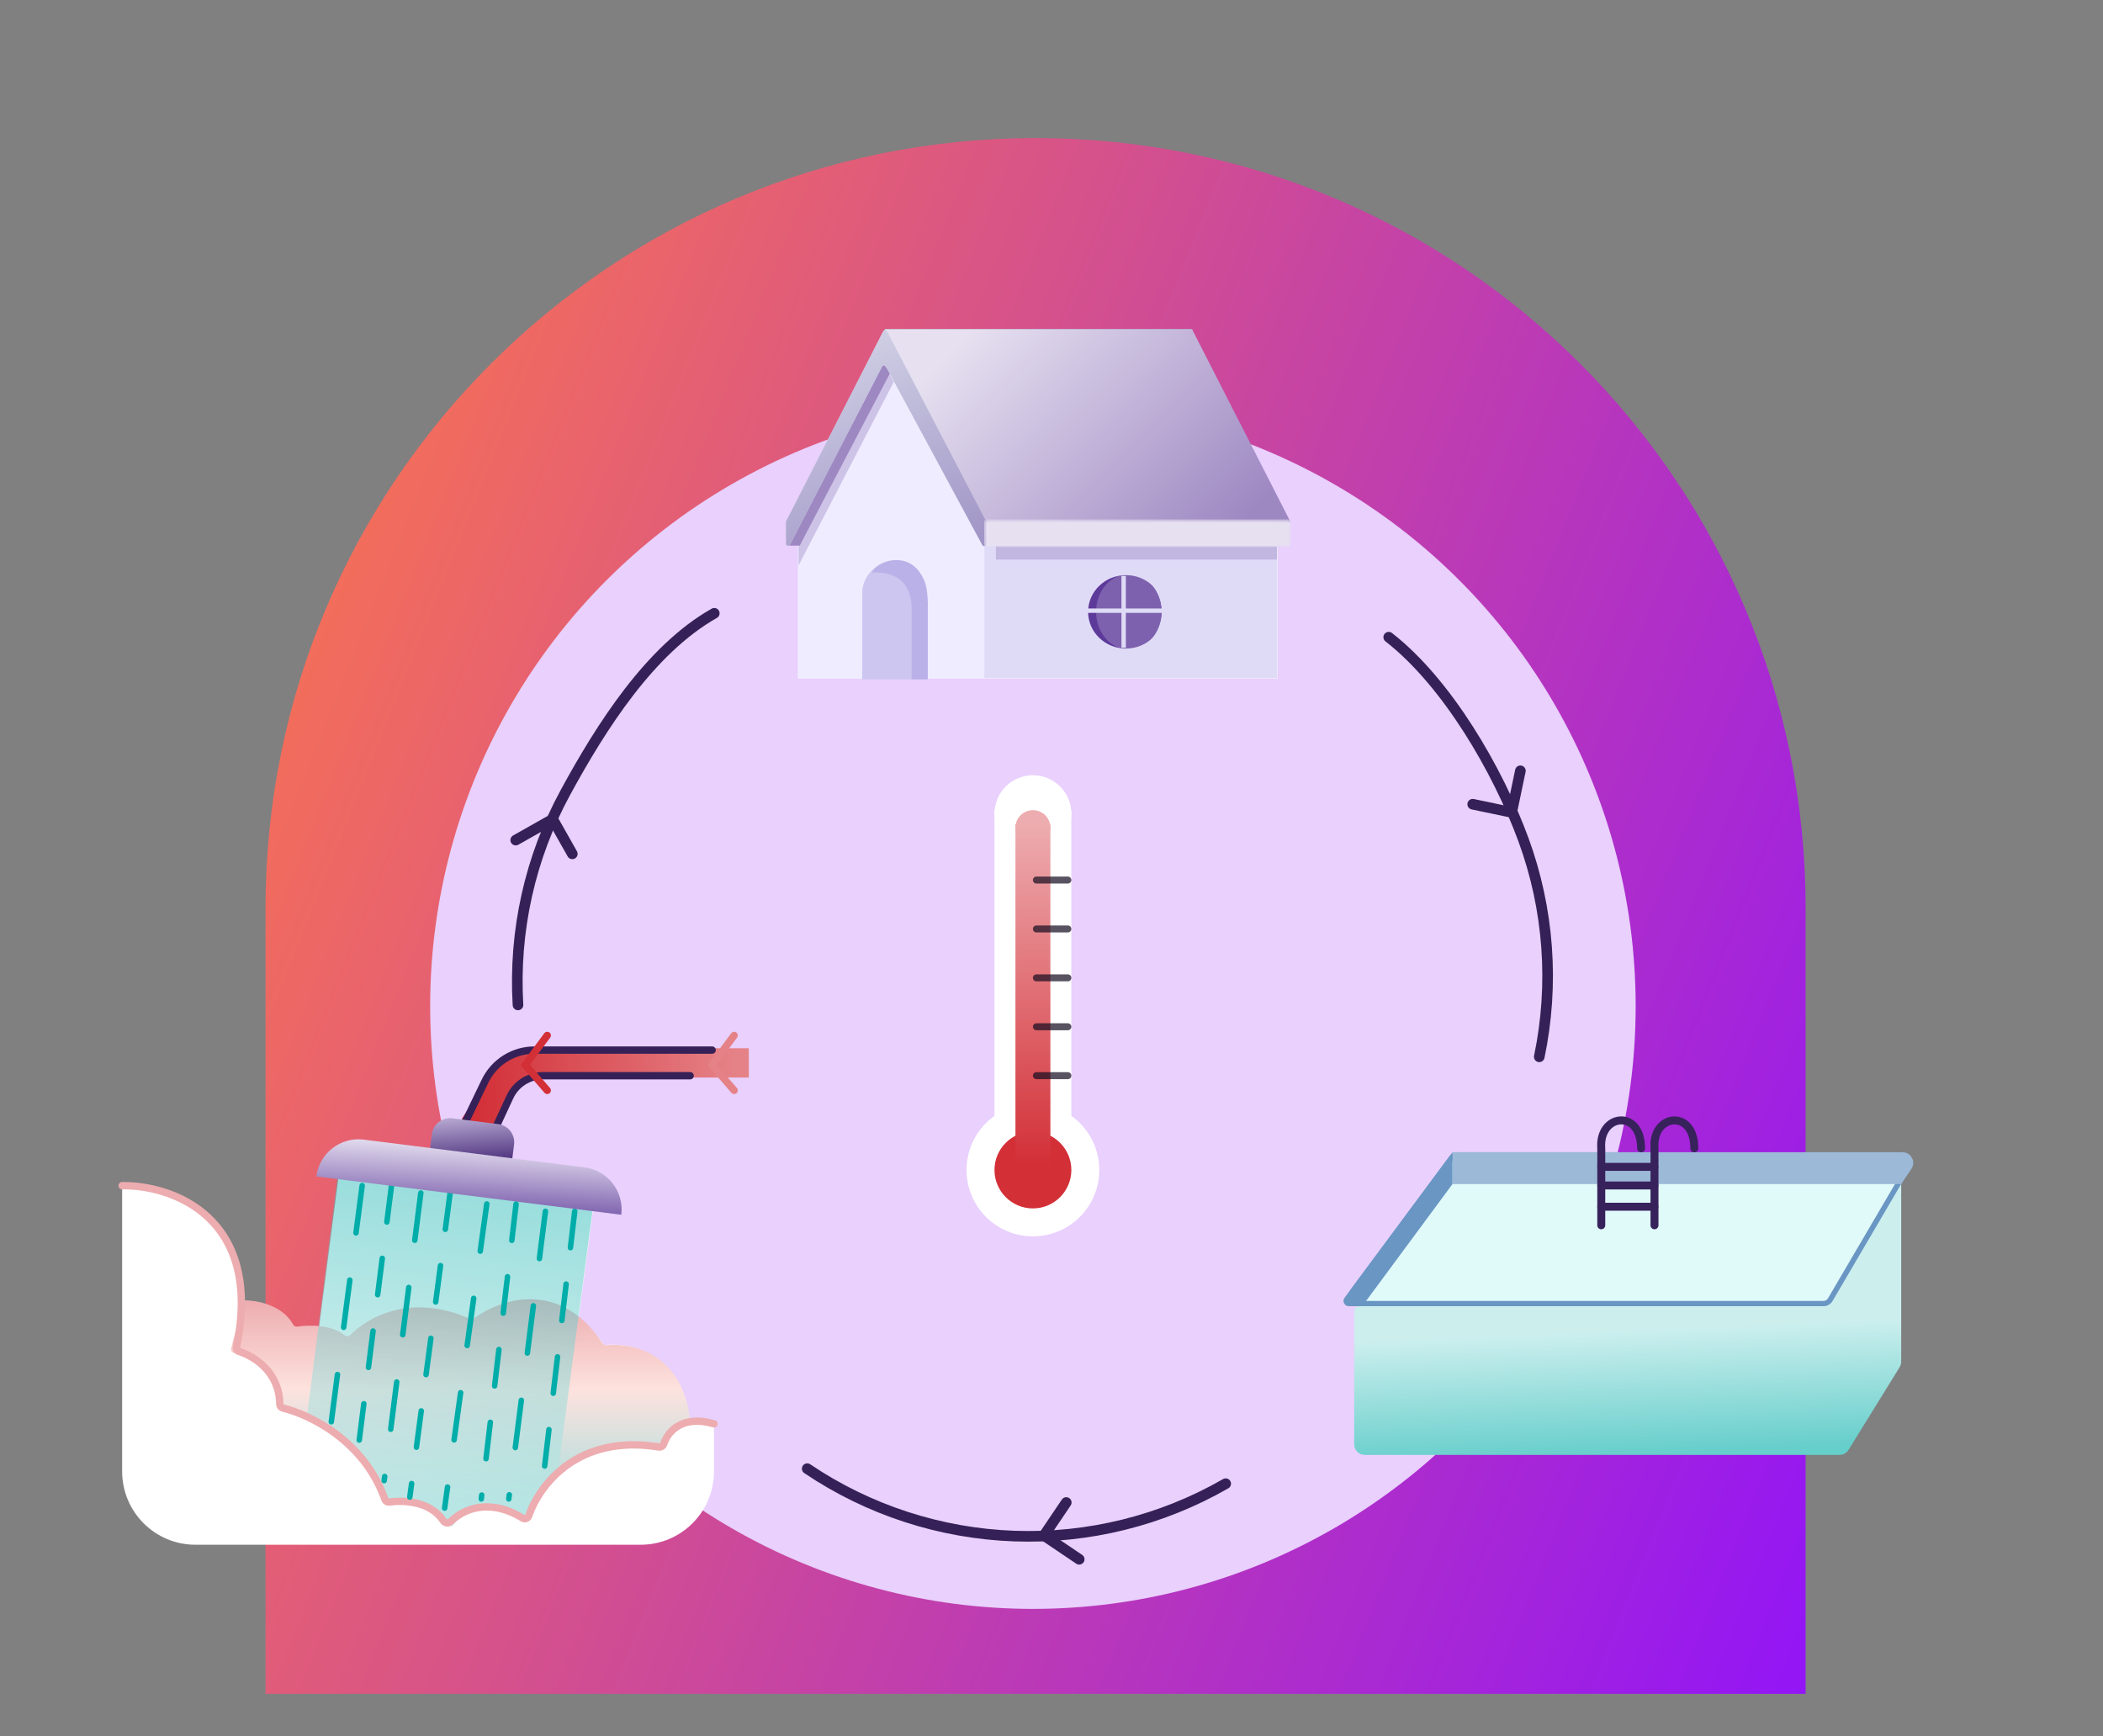 <?xml version="1.0" encoding="UTF-8"?><svg width="396" height="327" viewBox="0 0 396 327" fill="none" xmlns="http://www.w3.org/2000/svg">
<rect x="0" y="0" width="396" height="327" fill="#808080" stroke="none"/>
<path d="M50 171C50 90.919 114.919 26 195 26C275.081 26 340 90.919 340 171V319H50V171Z" fill="url(#paint0_linear_36_9)"/>
<circle cx="194.5" cy="189.5" r="113.5" fill="#E9D0FD"/>
<path d="M224.49 62.145C224.523 62.078 224.474 62 224.4 62H166.705C166.668 62 166.633 62.021 166.616 62.055L148.165 98.171C148.131 98.238 148.179 98.317 148.254 98.317H206.341C206.379 98.317 206.414 98.296 206.431 98.262L224.49 62.145Z" fill="#8BC5CE"/>
<path d="M150.23 96.521C150.23 96.505 150.234 96.489 150.241 96.474L166.698 65.076C166.716 65.042 166.75 65.022 166.788 65.022L224.166 65.555C224.203 65.555 224.237 65.576 224.254 65.608L240.572 96.475C240.58 96.489 240.584 96.505 240.584 96.522V127.724C240.584 127.78 240.539 127.825 240.483 127.825H150.33C150.274 127.825 150.23 127.78 150.23 127.724V96.521Z" fill="#EFECFF"/>
<path d="M166.618 62.145C166.585 62.078 166.633 62 166.708 62H224.402C224.44 62 224.474 62.021 224.491 62.055L242.942 98.171C242.977 98.238 242.928 98.317 242.853 98.317H184.766C184.728 98.317 184.693 98.296 184.676 98.262L166.618 62.145Z" fill="url(#paint1_linear_36_9)"/>
<rect x="185.349" y="102.763" width="55.099" height="24.925" fill="#DFDBF7"/>
<path d="M187.536 102.763H240.448V105.387H187.536V102.763Z" fill="#7D61AE" fill-opacity="0.3"/>
<path d="M150.366 106.48V102.763L167.42 70.185L168.295 71.934L150.366 106.48Z" fill="#7D61AE" fill-opacity="0.3"/>
<path d="M167.639 70.185L166.327 68.436L148.617 102.763H150.585L167.639 70.185Z" fill="#9E88C2"/>
<path d="M148 102.387V98.305C148 98.242 148.015 98.179 148.044 98.122L166.307 62.391C166.455 62.101 166.869 62.099 167.02 62.388L185.676 98.121C185.706 98.179 185.722 98.242 185.722 98.307V102.448C185.722 102.864 185.165 103.005 184.967 102.639L166.818 69.023C166.665 68.74 166.257 68.743 166.109 69.03L148.758 102.571C148.564 102.944 148 102.807 148 102.387Z" fill="#E2F0F2"/>
<path d="M148 102.387V98.305C148 98.242 148.015 98.179 148.044 98.122L166.307 62.391C166.455 62.101 166.869 62.099 167.02 62.388L185.676 98.121C185.706 98.179 185.722 98.242 185.722 98.307V102.448C185.722 102.864 185.165 103.005 184.967 102.639L166.818 69.023C166.665 68.74 166.257 68.743 166.109 69.03L148.758 102.571C148.564 102.944 148 102.807 148 102.387Z" fill="url(#paint2_linear_36_9)" fill-opacity="0.5"/>
<mask id="mask0_36_9" style="mask-type:luminance" maskUnits="userSpaceOnUse" x="185" y="97" width="59" height="7">
<path d="M242.706 97.816H185.722C185.5 97.816 185.321 97.996 185.321 98.217V102.631C185.321 102.853 185.5 103.033 185.722 103.033H242.706C242.928 103.033 243.107 102.853 243.107 102.631V98.217C243.107 97.996 242.928 97.816 242.706 97.816Z" fill="white"/>
</mask>
<g mask="url(#mask0_36_9)">
<path d="M242.706 97.816H185.722C185.5 97.816 185.321 97.996 185.321 98.217V102.631C185.321 102.853 185.5 103.033 185.722 103.033H242.706C242.928 103.033 243.107 102.853 243.107 102.631V98.217C243.107 97.996 242.928 97.816 242.706 97.816Z" fill="#E6E0F0"/>
</g>
<path d="M162.346 111.807C162.346 108.428 165.086 105.688 168.466 105.688C171.846 105.688 174.586 108.428 174.586 111.807V127.96H162.346V111.807Z" fill="#CCC6F0"/>
<path d="M171.877 114.67C171.877 107.607 166.183 107.573 164.578 107.573C166.327 104.949 174.854 103.419 174.486 114.67V127.712H171.877V114.67Z" fill="#B9B1E7" stroke="#B9B1E7" stroke-width="0.437"/>
<path d="M211.641 122.399C215.555 122.399 218.728 119.178 218.728 115.205C218.728 111.231 215.555 108.01 211.641 108.01C207.727 108.01 204.554 111.231 204.554 115.205C204.554 119.178 207.727 122.399 211.641 122.399Z" fill="#5D399A"/>
<path d="M212.564 122.329C215.968 122.329 218.728 119.14 218.728 115.205C218.728 111.27 215.968 108.08 212.564 108.08C209.16 108.08 206.4 111.27 206.4 115.205C206.4 119.14 209.16 122.329 212.564 122.329Z" fill="#7D61AE"/>
<path d="M211.587 108.885L211.587 121.566" stroke="#DFDBF7" stroke-width="0.825" stroke-linecap="square"/>
<path d="M218.583 115.007L205.027 115.007" stroke="#DFDBF7" stroke-width="0.825" stroke-linecap="square"/>
<path d="M219.458 115.225C219.458 119.203 216.138 122.441 212.024 122.441C207.91 122.441 204.59 119.203 204.59 115.225C204.59 111.249 207.91 108.01 212.024 108.01C216.138 108.01 219.458 111.249 219.458 115.225Z" stroke="#DFDBF7" stroke-width="0.602"/>
<path d="M59.918 251.24L63.714 221.912L111.673 227.778L108.912 248.48C110.844 249.584 112.938 251.93 113.743 253.31C125.612 252.206 128.694 262.971 129.269 268.146C131.201 267.594 133.869 267.686 134.444 268.146V277.117C134.444 284.739 128.265 290.918 120.643 290.918H36.801C29.179 290.918 23 284.739 23 277.117V223.292C41.218 223.568 45.542 238.014 45.427 245.029C50.947 244.477 54.973 249.285 56.123 251.24C57.227 250.412 58.998 251.01 59.918 251.24Z" fill="white"/>
<path d="M89.246 212.251L96.159 201.731C96.797 200.76 97.881 200.175 99.043 200.175H141" stroke="url(#paint3_linear_36_9)" stroke-width="5.52"/>
<path d="M129.959 203.281C130.34 203.281 130.649 202.972 130.649 202.591C130.649 202.21 130.34 201.901 129.959 201.901V203.281ZM94.012 212.542L96.643 206.876L95.391 206.295L92.76 211.961L94.012 212.542ZM102.276 203.281H129.959V201.901H102.276V203.281ZM96.643 206.876C97.66 204.683 99.858 203.281 102.276 203.281V201.901C99.321 201.901 96.635 203.615 95.391 206.295L96.643 206.876Z" fill="#352157"/>
<path d="M134.099 198.45C134.481 198.45 134.789 198.141 134.789 197.76C134.789 197.379 134.481 197.07 134.099 197.07V198.45ZM91.321 203.627L90.699 203.328L91.321 203.627ZM87.797 212.55L91.943 203.926L90.699 203.328L86.553 211.952L87.797 212.55ZM100.65 198.45H134.099V197.07H100.65V198.45ZM91.943 203.926C93.552 200.579 96.937 198.45 100.65 198.45V197.07C96.406 197.07 92.538 199.503 90.699 203.328L91.943 203.926Z" fill="#352157"/>
<path d="M55.189 249.439C53.193 245.751 48.139 244.735 45.64 244.952C45.312 244.981 45.082 245.27 45.08 245.598C45.053 249.658 44.712 248.886 43.521 253.974C43.431 254.36 43.688 254.743 44.075 254.83C49.835 256.119 52.184 260.791 52.325 263.916C52.338 264.221 52.529 264.497 52.817 264.598C64.177 268.596 70.228 276.955 72.465 282.734C72.594 283.068 72.952 283.257 73.301 283.179C78.841 281.952 82.263 284.067 83.691 286.169C84.047 286.693 85.064 286.828 85.493 286.361C88.808 282.754 94.118 283.485 97.842 285.641C98.221 285.86 98.716 285.703 98.896 285.304C104.245 273.415 117.864 271.712 124.223 272.548C124.551 272.591 124.864 272.407 125.009 272.111C125.904 270.284 127.863 268.424 129.405 267.736C129.715 267.597 129.933 267.278 129.889 266.941C128.319 254.877 119.077 252.827 114.183 253.335C113.914 253.363 113.646 253.235 113.496 253.009C105.417 240.784 94.203 244.615 89.235 248.303C89.026 248.458 88.748 248.487 88.511 248.381C77.494 243.451 69.251 248.021 65.97 251.419C65.678 251.721 65.187 251.726 64.863 251.459C62.426 249.453 58.284 249.491 55.978 249.843C55.658 249.892 55.343 249.724 55.189 249.439Z" fill="url(#paint4_linear_36_9)"/>
<path d="M63.648 220.967L111.722 226.949L105.117 276.772L101.322 281.257C101.322 281.257 100.632 286.95 98.906 286.088C83.035 278.152 87.466 291.212 83.725 286.433C77.515 278.497 73.393 285.582 72.684 282.982C70.614 275.392 57.848 266.421 57.848 266.421L63.648 220.967Z" fill="url(#paint5_linear_36_9)" fill-opacity="0.5"/>
<path d="M81.324 213.605C81.561 211.714 83.287 210.374 85.177 210.612L93.808 211.697C95.699 211.934 97.039 213.66 96.801 215.55L96.443 218.405L80.965 216.459L81.324 213.605Z" fill="url(#paint6_linear_36_9)"/>
<path d="M138.24 195L134.099 200.574L138.24 205.351" stroke="#E58287" stroke-width="1.38" stroke-linecap="round"/>
<path d="M103.047 195L98.906 200.574L103.047 205.351" stroke="#D32F37" stroke-width="1.38" stroke-linecap="round"/>
<path d="M23 223.294C32.346 223.18 49.597 229.12 44.536 253.671C44.46 254.039 44.684 254.415 45.042 254.53C47.949 255.465 52.628 258.438 52.682 264.455C52.685 264.793 52.914 265.091 53.243 265.17C58.432 266.428 68.602 271.369 72.486 282.4C72.603 282.73 72.942 282.931 73.288 282.881C76.114 282.477 81.105 282.768 83.499 286.419C83.79 286.863 84.473 286.942 84.849 286.566C87.13 284.292 91.999 281.983 98.439 285.911C98.843 286.157 99.382 285.965 99.537 285.518C101.591 279.593 108.837 270.03 124.107 272.516C124.478 272.576 124.84 272.336 124.959 271.978C125.737 269.645 128.412 266.388 134.444 268.148" stroke="#EDACAF" stroke-width="1.38" stroke-linecap="round"/>
<path d="M68.199 223.292L62.333 268.146" stroke="#00ADA9" stroke-width="1.035" stroke-linecap="round" stroke-dasharray="8.97 8.97"/>
<path d="M73.719 223.292L67.509 272.287" stroke="#00ADA9" stroke-width="1.035" stroke-linecap="round" stroke-dasharray="6.9 6.9"/>
<path d="M79.24 224.673L72.339 278.842" stroke="#00ADA9" stroke-width="1.035" stroke-linecap="round" stroke-dasharray="8.97 8.97"/>
<path d="M84.76 224.673L77.17 281.947" stroke="#00ADA9" stroke-width="1.035" stroke-linecap="round" stroke-dasharray="6.9 6.9"/>
<path d="M91.661 226.743L83.725 284.018" stroke="#00ADA9" stroke-width="1.035" stroke-linecap="round" stroke-dasharray="8.97 8.97"/>
<path d="M97.181 226.743L90.626 282.292" stroke="#00ADA9" stroke-width="1.035" stroke-linecap="round" stroke-dasharray="6.9 6.9"/>
<path d="M102.702 228.123L95.801 282.292" stroke="#00ADA9" stroke-width="1.035" stroke-linecap="round" stroke-dasharray="8.97 8.97"/>
<path d="M108.222 228.123L102.357 277.807" stroke="#00ADA9" stroke-width="1.035" stroke-linecap="round" stroke-dasharray="6.9 6.9"/>
<path d="M59.573 221.554C60.123 217.178 64.116 214.077 68.491 214.627L110.063 219.853C114.438 220.403 117.539 224.396 116.989 228.771L59.573 221.554Z" fill="url(#paint7_linear_36_9)"/>
<path d="M255 247C255 246.448 255.448 246 256 246H342.384C343.078 246 343.722 245.641 344.086 245.05L358 222.5V256.432C358 256.803 357.897 257.167 357.702 257.483L348.086 273.051C347.722 273.641 347.078 274 346.385 274H257C255.895 274 255 273.105 255 272V247Z" fill="url(#paint8_linear_36_9)"/>
<path d="M273.302 218.107C273.585 217.725 274.032 217.5 274.507 217.5H358.009C359.168 217.5 359.89 218.759 359.303 219.759L344.648 244.759C344.379 245.218 343.886 245.5 343.354 245.5H255.972C254.74 245.5 254.034 244.097 254.767 243.107L273.302 218.107Z" fill="#E0FAF9" stroke="#6A96C4"/>
<path d="M273.5 217H358.263C359.86 217 360.813 218.78 359.927 220.109L358 223H273.5V217Z" fill="#9CB9D8"/>
<path d="M273.5 217L253.183 244.404C252.694 245.064 253.165 246 253.986 246H256.5L273.5 223V220V217Z" fill="#6A96C4"/>
<path d="M301.522 219.757H311.522" stroke="#38225C" stroke-width="1.5" stroke-linecap="round"/>
<path d="M301.522 223.257H311.522" stroke="#38225C" stroke-width="1.5" stroke-linecap="round"/>
<path d="M301.522 227.257H311.522" stroke="#38225C" stroke-width="1.5" stroke-linecap="round"/>
<path d="M309.022 216.257C309.022 208.757 301.022 209.757 301.522 216.257V230.757" stroke="#38225C" stroke-width="1.5" stroke-linecap="round"/>
<path d="M319.045 216.257C319.045 208.757 311.045 209.757 311.545 216.257V230.757" stroke="#38225C" stroke-width="1.5" stroke-linecap="round"/>
<path d="M261.5 120C272.499 128.563 282.063 145.04 286.864 158.126C291.665 171.212 292.699 185.383 289.847 199.028" stroke="#352157" stroke-width="2" stroke-linecap="round"/>
<path d="M277.314 151.457L284.655 152.992L286.292 145.161" stroke="#352157" stroke-width="2" stroke-linecap="round"/>
<path d="M230.802 279.42C218.718 286.368 204.927 289.786 190.996 289.287C177.066 288.787 163.555 284.389 152 276.593" stroke="#352157" stroke-width="2" stroke-linecap="round"/>
<path d="M200.779 282.964L196.585 289.182L203.216 293.656" stroke="#352157" stroke-width="2" stroke-linecap="round"/>
<path d="M97.538 189.254C96.714 175.339 99.811 161.472 106.476 149.23C113.141 136.987 122.366 122.36 134.5 115.5" stroke="#352157" stroke-width="2" stroke-linecap="round"/>
<path d="M107.767 160.806L104.076 154.277L97.112 158.214" stroke="#352157" stroke-width="2" stroke-linecap="round"/>
<circle cx="194.5" cy="220.342" r="12.5" fill="white"/>
<circle cx="194.5" cy="153.237" r="7.237" fill="white"/>
<rect x="187.263" y="152.579" width="14.474" height="65.79" fill="white"/>
<circle cx="194.5" cy="220.342" r="7.237" fill="#D32F37"/>
<circle cx="194.5" cy="155.868" r="3.289" fill="#EDACAF"/>
<rect x="191.211" y="155.211" width="6.579" height="64.474" fill="url(#paint9_linear_36_9)"/>
<path d="M195.158 202.579H201.079" stroke="#130B1F" stroke-opacity="0.7" stroke-width="1.316" stroke-linecap="round"/>
<path d="M195.158 193.368H201.079" stroke="#130B1F" stroke-opacity="0.7" stroke-width="1.316" stroke-linecap="round"/>
<path d="M195.158 184.158H201.079" stroke="#130B1F" stroke-opacity="0.7" stroke-width="1.316" stroke-linecap="round"/>
<path d="M195.158 174.947H201.079" stroke="#130B1F" stroke-opacity="0.7" stroke-width="1.316" stroke-linecap="round"/>
<path d="M195.158 165.737H201.079" stroke="#130B1F" stroke-opacity="0.7" stroke-width="1.316" stroke-linecap="round"/>
<defs>
<linearGradient id="paint0_linear_36_9" x1="77.343" y1="72.931" x2="388.623" y2="197.373" gradientUnits="userSpaceOnUse">
<stop stop-color="#F36D5B"/>
<stop offset="1" stop-color="#9315F6"/>
</linearGradient>
<linearGradient id="paint1_linear_36_9" x1="183.163" y1="62.095" x2="226.892" y2="105.605" gradientUnits="userSpaceOnUse">
<stop stop-color="#E6E0F0"/>
<stop offset="1" stop-color="#9E88C2"/>
</linearGradient>
<linearGradient id="paint2_linear_36_9" x1="156.707" y1="64.5" x2="173.105" y2="106.917" gradientUnits="userSpaceOnUse">
<stop stop-color="#BEB0D7"/>
<stop offset="1" stop-color="#5D399A"/>
</linearGradient>
<linearGradient id="paint3_linear_36_9" x1="89.246" y1="207.076" x2="138.24" y2="207.076" gradientUnits="userSpaceOnUse">
<stop stop-color="#D32F37"/>
<stop offset="1" stop-color="#E58287"/>
</linearGradient>
<linearGradient id="paint4_linear_36_9" x1="87.175" y1="244.684" x2="87.175" y2="287.202" gradientUnits="userSpaceOnUse">
<stop stop-color="#EDACAF"/>
<stop offset="0.4" stop-color="#FDE2DE"/>
<stop offset="1" stop-color="#99DEDD"/>
</linearGradient>
<linearGradient id="paint5_linear_36_9" x1="87.685" y1="223.958" x2="80.155" y2="284.476" gradientUnits="userSpaceOnUse">
<stop stop-color="#33BDBA"/>
<stop offset="1" stop-color="#CCEFEE"/>
</linearGradient>
<linearGradient id="paint6_linear_36_9" x1="86.968" y1="209.763" x2="87.712" y2="219.415" gradientUnits="userSpaceOnUse">
<stop stop-color="#BEB0D7"/>
<stop offset="1" stop-color="#4A2E7B"/>
</linearGradient>
<linearGradient id="paint7_linear_36_9" x1="79.585" y1="214.667" x2="78.895" y2="227.088" gradientUnits="userSpaceOnUse">
<stop stop-color="#E6E0F0"/>
<stop offset="1" stop-color="#7D61AE"/>
</linearGradient>
<linearGradient id="paint8_linear_36_9" x1="305.5" y1="250.5" x2="306.5" y2="274" gradientUnits="userSpaceOnUse">
<stop stop-color="#CCEFEE"/>
<stop offset="1" stop-color="#66CECB"/>
</linearGradient>
<linearGradient id="paint9_linear_36_9" x1="194.5" y1="155.211" x2="194.5" y2="219.684" gradientUnits="userSpaceOnUse">
<stop stop-color="#EDACAF"/>
<stop offset="1" stop-color="#D32F37"/>
</linearGradient>
</defs>
</svg>
